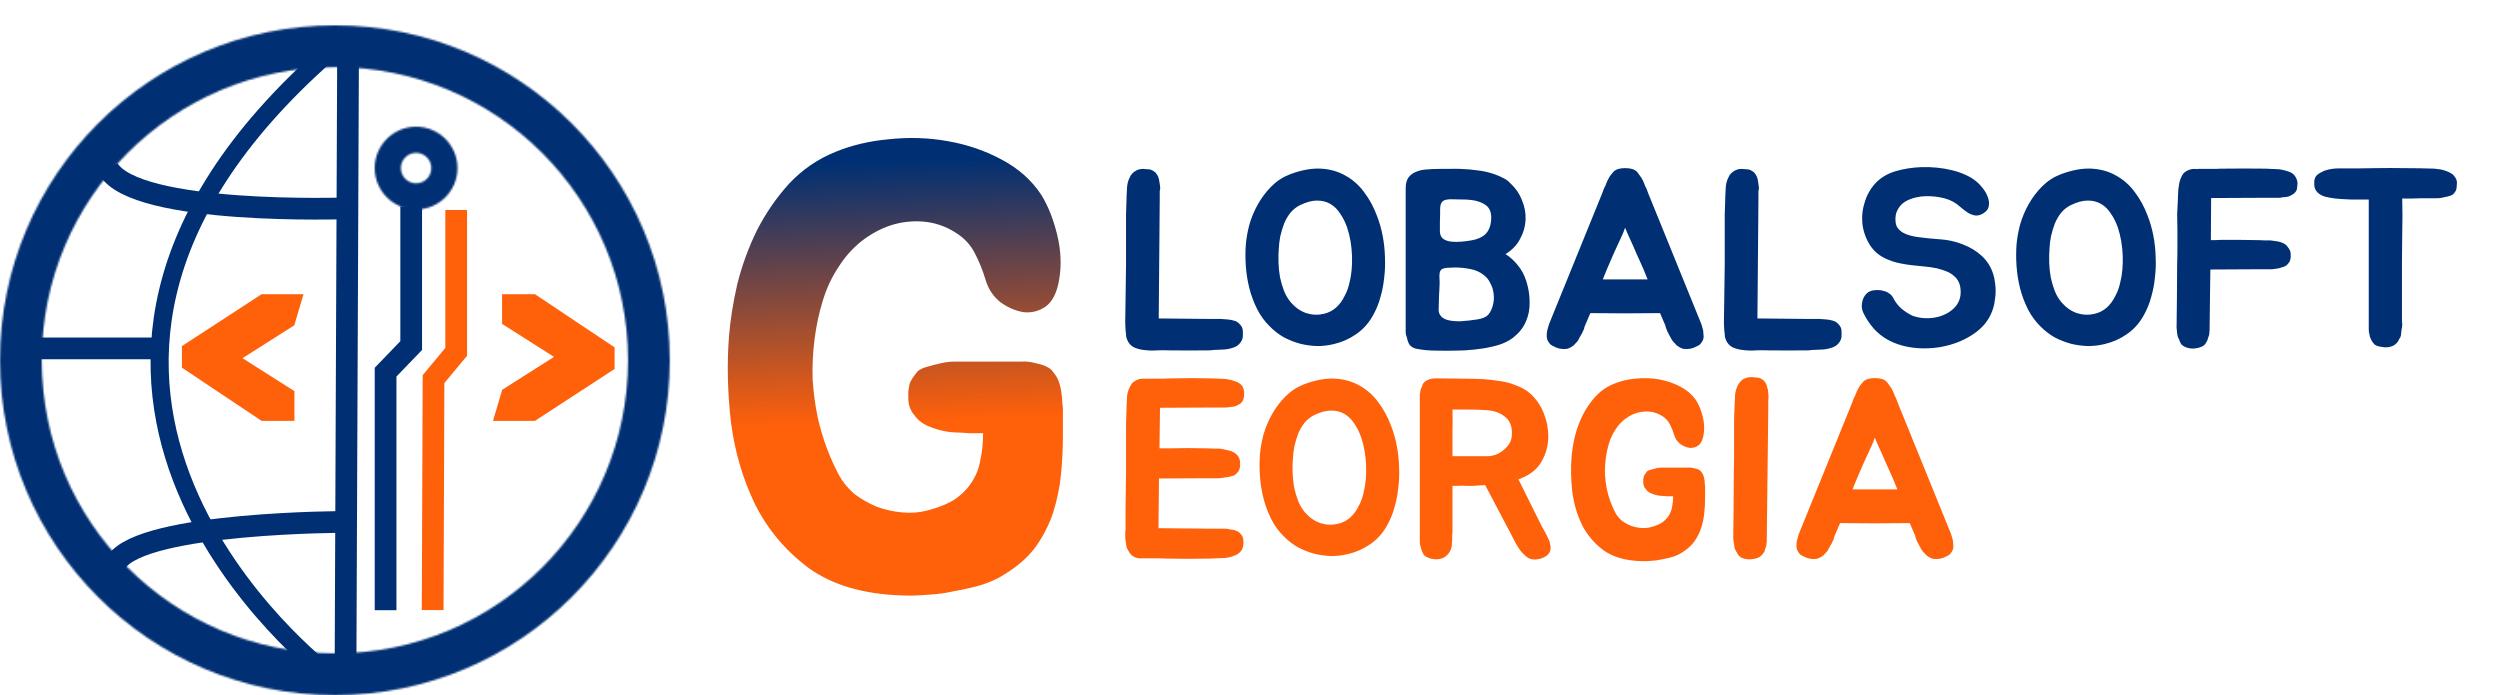 <svg width="1381" height="384" viewBox="0 0 1381 384" fill="none" xmlns="http://www.w3.org/2000/svg">
<path d="M587.15 240.7C587.15 247.7 586.8 254.817 586.1 262.05C585.4 269.05 584 275.933 581.9 282.7C579.8 289.233 576.65 295.533 572.45 301.6C568.25 307.433 562.533 312.567 555.3 317C551.8 319.333 547.6 321.317 542.7 322.95C538.033 324.35 533.017 325.517 527.65 326.45C522.517 327.617 517.383 328.317 512.25 328.55C507.117 329.017 502.333 329.133 497.9 328.9C476.9 328.2 459.867 323.183 446.8 313.85C433.967 304.283 424.05 292.5 417.05 278.5C410.283 264.5 405.85 249.333 403.75 233C401.883 216.433 401.533 200.683 402.7 185.75C403.4 176.883 404.917 167.317 407.25 157.05C409.817 146.783 413.433 136.867 418.1 127.3C423 117.733 428.95 109.1 435.95 101.4C443.183 93.7 451.7 87.867 461.5 83.9C470.6 80.167 480.517 77.833 491.25 76.9C502.217 75.733 512.95 76.083 523.45 77.95C534.183 79.817 544.1 83.2 553.2 88.1C562.533 93 569.883 99.533 575.25 107.7C578.983 113.767 581.9 121.117 584 129.75C586.1 138.383 586.45 146.667 585.05 154.6C583.883 161.6 581.433 166.5 577.7 169.3C573.967 171.867 569.883 172.917 565.45 172.45C561.017 171.75 556.7 169.883 552.5 166.85C548.533 163.583 545.85 159.5 544.45 154.6C542.817 149.233 540.833 144.333 538.5 139.9C536.167 135.233 532.55 131.383 527.65 128.35C522.05 124.85 516.1 122.867 509.8 122.4C503.733 121.933 497.783 122.633 491.95 124.5C486.35 126.367 480.983 129.283 475.85 133.25C470.95 137.217 466.867 141.767 463.6 146.9C459.633 152.733 456.6 159.15 454.5 166.15C452.4 172.917 450.883 180.033 449.95 187.5C449.017 194.733 448.667 202.083 448.9 209.55C449.367 216.783 450.3 223.783 451.7 230.55C454.267 241.983 458.233 252.717 463.6 262.75C465.7 266.483 468.5 269.867 472 272.9C475.733 275.7 479.817 278.033 484.25 279.9C488.683 281.533 493.35 282.583 498.25 283.05C503.15 283.517 507.817 283.167 512.25 282C518.55 280.367 523.683 278.267 527.65 275.7C531.617 272.9 534.767 269.633 537.1 265.9C539.433 262.167 540.95 258.083 541.65 253.65C542.583 249.217 543.05 244.55 543.05 239.65V239.3C540.017 239.3 537.333 239.3 535 239.3C532.667 239.067 530.917 238.95 529.75 238.95C524.617 238.95 519.6 238.017 514.7 236.15C510.5 234.75 507.35 232.533 505.25 229.5C502.917 226.933 501.75 223.783 501.75 220.05C501.75 218.65 501.75 217.367 501.75 216.2C501.983 214.8 502.217 213.4 502.45 212C503.15 210.133 504.667 207.8 507 205C508.4 203.833 510.617 202.9 513.65 202.2C515.05 201.733 516.45 201.383 517.85 201.15C519.25 200.683 520.883 200.333 522.75 200.1C524.15 199.867 525.667 199.75 527.3 199.75C528.933 199.75 530.567 199.75 532.2 199.75H564.05C566.617 199.517 569.533 199.867 572.8 200.8C576.3 201.5 578.983 202.667 580.85 204.3C581.55 205.233 582.25 206.167 582.95 207.1C583.65 208.033 584.233 209.083 584.7 210.25C585.633 212.817 586.217 215.383 586.45 217.95C586.683 219.35 586.8 220.867 586.8 222.5C587.033 223.9 587.15 225.183 587.15 226.35V240.7Z" fill="url(#paint0_linear_31_181)"/>
<path d="M686.28 181.36C686.467 181.827 686.56 182.527 686.56 183.46C686.56 184.3 686.56 185 686.56 185.56C686.56 186.307 686.42 187.007 686.14 187.66C685.86 188.313 685.487 188.92 685.02 189.48C684.18 190.6 682.967 191.44 681.38 192C679.14 192.747 677.04 193.12 675.08 193.12C674.053 193.213 672.98 193.26 671.86 193.26C670.74 193.26 669.62 193.353 668.5 193.54H667.94C660.753 193.633 653.333 193.633 645.68 193.54C643.813 193.447 641.713 193.447 639.38 193.54C637.047 193.727 634.76 193.68 632.52 193.4C630.28 193.213 628.227 192.7 626.36 191.86C624.587 190.927 623.327 189.48 622.58 187.52C622.393 187.053 622.253 186.633 622.16 186.26C622.067 185.793 622.02 185.327 622.02 184.86C621.647 181.687 621.507 178.56 621.6 175.48C621.693 172.4 621.74 169.367 621.74 166.38L622.02 146.08V127.32C622.02 123.96 622.02 120.973 622.02 118.36C622.113 115.747 622.207 112.853 622.3 109.68V108.98C622.393 108.047 622.44 107.113 622.44 106.18C622.533 105.247 622.58 104.313 622.58 103.38C622.767 101.233 623.28 99.413 624.12 97.92C624.68 96.52 625.66 95.4 627.06 94.56C628.273 93.72 629.72 93.3 631.4 93.3C632.053 93.3 632.66 93.347 633.22 93.44C633.873 93.44 634.48 93.487 635.04 93.58C635.6 93.673 636.113 93.86 636.58 94.14C637.14 94.42 637.7 94.793 638.26 95.26C638.82 95.913 639.333 96.707 639.8 97.64C640.173 98.667 640.407 99.693 640.5 100.72C640.593 101.373 640.687 101.98 640.78 102.54C640.873 103.1 640.92 103.66 640.92 104.22C640.733 104.78 640.64 105.34 640.64 105.9C640.64 106.46 640.64 106.973 640.64 107.44V109.96L640.08 175.9L667.8 176.18H674.38C674.94 176.18 675.547 176.227 676.2 176.32C676.853 176.32 677.507 176.367 678.16 176.46C678.907 176.553 679.56 176.647 680.12 176.74C680.68 176.833 681.24 176.973 681.8 177.16C682.827 177.44 683.667 177.907 684.32 178.56C685.347 179.493 686 180.427 686.28 181.36ZM712.689 96.24C718.942 93.907 724.589 92.88 729.629 93.16C734.762 93.44 739.335 94.747 743.349 97.08C747.362 99.32 750.769 102.353 753.569 106.18C756.462 110.007 758.795 114.3 760.569 119.06C761.969 122.607 763.042 126.34 763.789 130.26C764.535 134.18 764.955 138.1 765.049 142.02C765.235 145.847 765.095 149.627 764.629 153.36C764.255 157.093 763.602 160.547 762.669 163.72C762.109 165.867 761.455 167.827 760.709 169.6C759.962 171.373 759.075 173.147 758.049 174.92C755.715 178.933 752.682 182.2 748.949 184.72C745.309 187.24 741.295 189.013 736.909 190.04C733.922 190.787 730.842 191.16 727.669 191.16C724.495 191.067 721.369 190.647 718.289 189.9C715.209 189.06 712.222 187.893 709.329 186.4C706.529 184.813 703.962 182.853 701.629 180.52C698.735 177.72 696.355 174.5 694.489 170.86C692.622 167.127 691.175 163.253 690.149 159.24C689.122 155.133 688.469 151.027 688.189 146.92C687.909 142.813 687.909 138.893 688.189 135.16C688.469 131.707 689.122 128.02 690.149 124.1C691.269 120.18 692.855 116.4 694.909 112.76C696.962 109.12 699.435 105.853 702.329 102.96C705.315 99.973 708.769 97.733 712.689 96.24ZM745.449 156.16C746.569 151.773 747.035 146.827 746.849 141.32C746.662 135.813 745.775 130.633 744.189 125.78C743.162 122.793 741.855 120.18 740.269 117.94C738.775 115.607 736.955 113.833 734.809 112.62C732.755 111.407 730.329 110.8 727.529 110.8C724.729 110.8 721.602 111.64 718.149 113.32C716.095 114.347 714.322 115.747 712.829 117.52C711.429 119.293 710.262 121.3 709.329 123.54C708.489 125.78 707.789 128.113 707.229 130.54C706.762 132.967 706.482 135.3 706.389 137.54C706.202 139.967 706.155 142.533 706.249 145.24C706.342 147.853 706.622 150.513 707.089 153.22C707.649 155.833 708.395 158.353 709.329 160.78C710.262 163.113 711.522 165.213 713.109 167.08C715.535 169.88 718.335 171.84 721.509 172.96C724.775 173.987 727.995 174.127 731.169 173.38C736.302 172.26 740.222 168.853 742.929 163.16C744.049 161.107 744.889 158.773 745.449 156.16ZM831.662 140.34C834.369 142.113 836.656 144.213 838.522 146.64C840.482 148.973 842.022 151.867 843.142 155.32C844.356 159.147 844.962 163.02 844.962 166.94C845.056 170.767 844.356 174.36 842.862 177.72C841.462 180.987 839.176 183.88 836.002 186.4C832.922 188.827 828.862 190.553 823.822 191.58C821.116 192.233 817.942 192.747 814.302 193.12C810.662 193.493 807.396 193.68 804.502 193.68C800.862 193.773 797.082 193.773 793.162 193.68C789.336 193.68 785.602 193.307 781.962 192.56C780.376 192.093 779.209 191.3 778.462 190.18C777.809 188.967 777.342 187.613 777.062 186.12C776.689 185.28 776.502 184.44 776.502 183.6V104.08C776.502 101.467 777.016 99.46 778.042 98.06C779.162 96.567 780.609 95.493 782.382 94.84C784.156 94.093 786.162 93.673 788.402 93.58C790.642 93.393 792.976 93.3 795.402 93.3C797.269 93.3 799.136 93.3 801.002 93.3C802.962 93.207 804.922 93.207 806.882 93.3C809.962 93.393 813.136 93.673 816.402 94.14C819.762 94.513 822.936 95.26 825.922 96.38C827.322 96.847 828.816 97.5 830.402 98.34C831.989 99.087 833.249 100.02 834.182 101.14C837.169 103.847 839.362 107.02 840.762 110.66C842.256 114.207 842.909 117.847 842.722 121.58C842.536 125.22 841.509 128.72 839.642 132.08C837.869 135.44 835.209 138.193 831.662 140.34ZM807.162 177.44C810.056 177.253 812.996 176.927 815.982 176.46C818.969 175.993 821.022 175.107 822.142 173.8C823.356 172.307 824.196 170.58 824.662 168.62C825.222 166.567 825.362 164.513 825.082 162.46C824.896 160.313 824.289 158.307 823.262 156.44C822.329 154.48 821.069 152.94 819.482 151.82C817.336 150.14 814.862 149.067 812.062 148.6C809.262 148.04 806.509 147.76 803.802 147.76C802.496 147.76 801.282 147.807 800.162 147.9C799.136 147.9 798.202 148.04 797.362 148.32C796.616 148.507 796.056 148.927 795.682 149.58C795.309 150.233 795.122 151.213 795.122 152.52C795.309 154.947 795.309 157.373 795.122 159.8C794.936 162.227 794.842 164.56 794.842 166.8C794.842 168.107 794.796 169.553 794.702 171.14C794.702 172.633 795.216 173.893 796.242 174.92C797.269 175.947 798.762 176.647 800.722 177.02C802.682 177.393 804.829 177.533 807.162 177.44ZM809.962 110.24C807.069 110.147 804.642 110.1 802.682 110.1C800.816 110.007 799.322 110.147 798.202 110.52C797.176 110.8 796.429 111.5 795.962 112.62C795.589 113.647 795.449 115.233 795.542 117.38C795.542 119.153 795.496 120.927 795.402 122.7C795.402 124.38 795.402 126.06 795.402 127.74C795.402 129.607 796.009 131.007 797.222 131.94C798.436 132.78 799.929 133.293 801.702 133.48C803.569 133.667 805.482 133.667 807.442 133.48C809.496 133.293 811.269 133.06 812.762 132.78C816.122 132.22 818.689 131.1 820.462 129.42C822.329 127.647 823.402 125.08 823.682 121.72C824.056 117.52 822.936 114.627 820.322 113.04C817.802 111.36 814.349 110.427 809.962 110.24ZM940.812 182.48C940.905 183.04 940.952 183.6 940.952 184.16C941.045 184.627 941.092 185.187 941.092 185.84C941.092 186.96 940.765 187.987 940.112 188.92C939.832 189.387 939.459 189.853 938.992 190.32C938.525 190.693 937.965 191.02 937.312 191.3C934.979 192.607 932.505 193.073 929.892 192.7C928.585 192.327 927.419 191.72 926.392 190.88C926.205 190.693 926.065 190.6 925.972 190.6C925.879 190.507 925.785 190.367 925.692 190.18C925.599 190.087 925.505 189.993 925.412 189.9C925.319 189.713 925.179 189.573 924.992 189.48C924.525 189.013 924.152 188.593 923.872 188.22C923.592 187.753 923.312 187.287 923.032 186.82C922.845 186.353 922.612 185.933 922.332 185.56C922.145 185.093 921.912 184.627 921.632 184.16C921.445 183.787 921.259 183.46 921.072 183.18C920.885 182.807 920.745 182.433 920.652 182.06C920.279 181.22 920.045 180.473 919.952 179.82L917.012 172.96C910.572 172.96 904.132 173.007 897.692 173.1C891.345 173.1 884.952 173.053 878.512 172.96L875.572 179.82C875.385 180.193 875.245 180.567 875.152 180.94C875.152 181.313 875.059 181.687 874.872 182.06C874.685 182.433 874.499 182.807 874.312 183.18C874.219 183.46 874.079 183.787 873.892 184.16C873.612 184.627 873.332 185.093 873.052 185.56C872.865 185.933 872.632 186.353 872.352 186.82C872.165 187.287 871.932 187.753 871.652 188.22C871.372 188.593 870.999 189.013 870.532 189.48C870.345 189.573 870.205 189.713 870.112 189.9C870.019 189.993 869.925 190.087 869.832 190.18C869.739 190.367 869.645 190.507 869.552 190.6C869.459 190.6 869.319 190.693 869.132 190.88C868.105 191.72 866.939 192.327 865.632 192.7C863.019 193.073 860.545 192.607 858.212 191.3C857.559 191.02 856.999 190.693 856.532 190.32C856.065 189.853 855.692 189.387 855.412 188.92C854.759 187.987 854.432 186.96 854.432 185.84C854.432 185.187 854.432 184.627 854.432 184.16C854.525 183.6 854.619 183.04 854.712 182.48C854.899 181.64 855.132 180.8 855.412 179.96C855.692 179.12 855.832 178.7 855.832 178.7L884.952 107.02L885.792 104.78C885.979 104.22 886.212 103.707 886.492 103.24C886.772 102.773 887.005 102.213 887.192 101.56C887.659 100.347 888.172 99.273 888.732 98.34C889.012 97.78 889.339 97.267 889.712 96.8C890.085 96.333 890.459 95.867 890.832 95.4C891.392 94.653 892.185 94.047 893.212 93.58C894.519 93.113 896.012 92.88 897.692 92.88C899.465 92.88 901.005 93.113 902.312 93.58C903.339 94.047 904.132 94.653 904.692 95.4C905.345 96.24 906.045 97.22 906.792 98.34C907.352 99.273 907.865 100.347 908.332 101.56C908.519 102.213 908.752 102.773 909.032 103.24C909.312 103.707 909.545 104.22 909.732 104.78L910.572 107.02L939.692 178.7C939.692 178.7 939.832 179.12 940.112 179.96C940.392 180.8 940.625 181.64 940.812 182.48ZM907.632 148.18C906.419 145.473 905.159 142.673 903.852 139.78C902.639 136.887 901.332 133.947 899.932 130.96C899.559 130.12 899.185 129.28 898.812 128.44C898.439 127.507 898.065 126.62 897.692 125.78C897.412 126.62 897.085 127.507 896.712 128.44C896.339 129.28 895.965 130.12 895.592 130.96C894.192 133.947 892.839 136.887 891.532 139.78C890.319 142.673 889.105 145.473 887.892 148.18L885.372 154.34H910.152L907.632 148.18ZM1017 181.36C1017.19 181.827 1017.28 182.527 1017.28 183.46C1017.28 184.3 1017.28 185 1017.28 185.56C1017.28 186.307 1017.14 187.007 1016.86 187.66C1016.58 188.313 1016.21 188.92 1015.74 189.48C1014.9 190.6 1013.69 191.44 1012.1 192C1009.86 192.747 1007.76 193.12 1005.8 193.12C1004.78 193.213 1003.7 193.26 1002.58 193.26C1001.46 193.26 1000.34 193.353 999.223 193.54H998.663C991.476 193.633 984.056 193.633 976.403 193.54C974.536 193.447 972.436 193.447 970.103 193.54C967.769 193.727 965.483 193.68 963.243 193.4C961.003 193.213 958.949 192.7 957.083 191.86C955.309 190.927 954.049 189.48 953.303 187.52C953.116 187.053 952.976 186.633 952.883 186.26C952.789 185.793 952.743 185.327 952.743 184.86C952.369 181.687 952.229 178.56 952.323 175.48C952.416 172.4 952.463 169.367 952.463 166.38L952.743 146.08V127.32C952.743 123.96 952.743 120.973 952.743 118.36C952.836 115.747 952.929 112.853 953.023 109.68V108.98C953.116 108.047 953.163 107.113 953.163 106.18C953.256 105.247 953.303 104.313 953.303 103.38C953.489 101.233 954.003 99.413 954.843 97.92C955.403 96.52 956.383 95.4 957.783 94.56C958.996 93.72 960.443 93.3 962.123 93.3C962.776 93.3 963.383 93.347 963.943 93.44C964.596 93.44 965.203 93.487 965.763 93.58C966.323 93.673 966.836 93.86 967.303 94.14C967.863 94.42 968.423 94.793 968.983 95.26C969.543 95.913 970.056 96.707 970.523 97.64C970.896 98.667 971.129 99.693 971.223 100.72C971.316 101.373 971.409 101.98 971.503 102.54C971.596 103.1 971.643 103.66 971.643 104.22C971.456 104.78 971.363 105.34 971.363 105.9C971.363 106.46 971.363 106.973 971.363 107.44V109.96L970.803 175.9L998.523 176.18H1005.1C1005.66 176.18 1006.27 176.227 1006.92 176.32C1007.58 176.32 1008.23 176.367 1008.88 176.46C1009.63 176.553 1010.28 176.647 1010.84 176.74C1011.4 176.833 1011.96 176.973 1012.52 177.16C1013.55 177.44 1014.39 177.907 1015.04 178.56C1016.07 179.493 1016.72 180.427 1017 181.36ZM1101 151.26C1101.46 152.567 1101.79 154.06 1101.97 155.74C1102.26 157.327 1102.4 158.96 1102.4 160.64C1102.4 162.32 1102.26 164 1101.97 165.68C1101.79 167.267 1101.51 168.667 1101.14 169.88C1099.64 175.107 1096.66 179.493 1092.18 183.04C1087.7 186.493 1082.56 189.013 1076.78 190.6C1071.08 192.187 1065.16 192.747 1059 192.28C1052.93 191.813 1047.52 190.273 1042.76 187.66C1039.77 185.98 1037.2 183.927 1035.06 181.5C1032.91 179.073 1031.09 176.367 1029.6 173.38C1029.04 172.353 1028.66 171.187 1028.48 169.88C1028.38 168.48 1028.52 167.173 1028.9 165.96C1029.27 164.653 1029.88 163.533 1030.72 162.6C1031.56 161.573 1032.72 160.873 1034.22 160.5C1035.15 160.313 1036.18 160.22 1037.3 160.22C1038.51 160.22 1039.68 160.407 1040.8 160.78C1041.92 161.06 1042.94 161.573 1043.88 162.32C1044.81 162.973 1045.56 163.907 1046.12 165.12C1047.14 167.08 1048.59 168.9 1050.46 170.58C1052.42 172.167 1054.47 173.473 1056.62 174.5C1059.7 175.527 1062.78 175.947 1065.86 175.76C1069.03 175.573 1071.88 174.873 1074.4 173.66C1077.01 172.447 1079.11 170.813 1080.7 168.76C1082.28 166.613 1083.08 164.187 1083.08 161.48C1083.08 159.24 1082.75 157.42 1082.1 156.02C1081.44 154.527 1080.51 153.313 1079.3 152.38C1078.18 151.353 1076.78 150.513 1075.1 149.86C1073.51 149.207 1071.74 148.647 1069.78 148.18C1067.54 147.713 1065.25 147.387 1062.92 147.2C1060.68 147.013 1058.39 146.78 1056.06 146.5C1053.72 146.22 1051.44 145.847 1049.2 145.38C1046.96 144.913 1044.76 144.213 1042.62 143.28C1038.32 141.507 1035.06 138.8 1032.82 135.16C1030.58 131.52 1029.22 127.6 1028.76 123.4C1028.38 119.2 1028.9 115.047 1030.3 110.94C1031.7 106.74 1033.94 103.147 1037.02 100.16C1040 97.453 1043.55 95.54 1047.66 94.42C1051.86 93.207 1056.48 92.507 1061.52 92.32C1064.32 92.227 1067.12 92.32 1069.92 92.6C1072.81 92.88 1075.56 93.347 1078.18 94C1080.88 94.653 1083.36 95.493 1085.6 96.52C1087.93 97.547 1089.94 98.76 1091.62 100.16C1092.83 101.093 1094.04 102.353 1095.26 103.94C1096.47 105.433 1097.4 107.067 1098.06 108.84C1098.71 110.52 1098.9 112.153 1098.62 113.74C1098.43 115.327 1097.45 116.68 1095.68 117.8C1094.18 118.733 1092.74 119.153 1091.34 119.06C1090.03 118.873 1088.77 118.453 1087.56 117.8C1086.34 117.053 1085.18 116.213 1084.06 115.28C1082.94 114.347 1081.91 113.507 1080.98 112.76C1078.46 110.893 1075.33 109.633 1071.6 108.98C1067.86 108.327 1064.36 108.187 1061.1 108.56C1059.04 108.84 1057.13 109.307 1055.36 109.96C1053.58 110.613 1052.04 111.5 1050.74 112.62C1049.52 113.74 1048.54 115.14 1047.8 116.82C1047.14 118.407 1046.91 120.227 1047.1 122.28C1047.19 123.773 1047.61 125.033 1048.36 126.06C1049.2 127.087 1050.18 127.927 1051.3 128.58C1052.51 129.233 1053.82 129.747 1055.22 130.12C1056.62 130.493 1058.02 130.773 1059.42 130.96C1063.62 131.52 1067.82 131.94 1072.02 132.22C1076.22 132.5 1080.32 133.433 1084.34 135.02C1088.44 136.607 1091.94 138.753 1094.83 141.46C1097.73 144.167 1099.78 147.433 1101 151.26ZM1138.43 96.24C1144.68 93.907 1150.33 92.88 1155.37 93.16C1160.5 93.44 1165.08 94.747 1169.09 97.08C1173.1 99.32 1176.51 102.353 1179.31 106.18C1182.2 110.007 1184.54 114.3 1186.31 119.06C1187.71 122.607 1188.78 126.34 1189.53 130.26C1190.28 134.18 1190.7 138.1 1190.79 142.02C1190.98 145.847 1190.84 149.627 1190.37 153.36C1190 157.093 1189.34 160.547 1188.41 163.72C1187.85 165.867 1187.2 167.827 1186.45 169.6C1185.7 171.373 1184.82 173.147 1183.79 174.92C1181.46 178.933 1178.42 182.2 1174.69 184.72C1171.05 187.24 1167.04 189.013 1162.65 190.04C1159.66 190.787 1156.58 191.16 1153.41 191.16C1150.24 191.067 1147.11 190.647 1144.03 189.9C1140.95 189.06 1137.96 187.893 1135.07 186.4C1132.27 184.813 1129.7 182.853 1127.37 180.52C1124.48 177.72 1122.1 174.5 1120.23 170.86C1118.36 167.127 1116.92 163.253 1115.89 159.24C1114.86 155.133 1114.21 151.027 1113.93 146.92C1113.65 142.813 1113.65 138.893 1113.93 135.16C1114.21 131.707 1114.86 128.02 1115.89 124.1C1117.01 120.18 1118.6 116.4 1120.65 112.76C1122.7 109.12 1125.18 105.853 1128.07 102.96C1131.06 99.973 1134.51 97.733 1138.43 96.24ZM1171.19 156.16C1172.31 151.773 1172.78 146.827 1172.59 141.32C1172.4 135.813 1171.52 130.633 1169.93 125.78C1168.9 122.793 1167.6 120.18 1166.01 117.94C1164.52 115.607 1162.7 113.833 1160.55 112.62C1158.5 111.407 1156.07 110.8 1153.27 110.8C1150.47 110.8 1147.34 111.64 1143.89 113.32C1141.84 114.347 1140.06 115.747 1138.57 117.52C1137.17 119.293 1136 121.3 1135.07 123.54C1134.23 125.78 1133.53 128.113 1132.97 130.54C1132.5 132.967 1132.22 135.3 1132.13 137.54C1131.94 139.967 1131.9 142.533 1131.99 145.24C1132.08 147.853 1132.36 150.513 1132.83 153.22C1133.39 155.833 1134.14 158.353 1135.07 160.78C1136 163.113 1137.26 165.213 1138.85 167.08C1141.28 169.88 1144.08 171.84 1147.25 172.96C1150.52 173.987 1153.74 174.127 1156.91 173.38C1162.04 172.26 1165.96 168.853 1168.67 163.16C1169.79 161.107 1170.63 158.773 1171.19 156.16ZM1267.62 97.08C1268.46 98.2 1268.98 99.507 1269.16 101C1269.16 101.56 1269.12 102.12 1269.02 102.68C1269.02 103.147 1268.98 103.613 1268.88 104.08C1268.79 105.107 1268.18 106.087 1267.06 107.02C1266.41 107.487 1265.57 107.953 1264.54 108.42C1263.98 108.607 1263.38 108.747 1262.72 108.84C1262.16 108.84 1261.51 108.887 1260.76 108.98C1260.2 109.167 1259.6 109.26 1258.94 109.26C1258.29 109.26 1257.64 109.26 1256.98 109.26H1250.68L1221.42 109.4V109.82L1221.28 132.64C1222.03 132.64 1222.82 132.64 1223.66 132.64C1224.6 132.64 1225.72 132.593 1227.02 132.5C1230.76 132.5 1234.07 132.5 1236.96 132.5C1239.95 132.5 1243.22 132.547 1246.76 132.64H1247.6C1248.63 132.64 1249.66 132.687 1250.68 132.78C1251.8 132.78 1252.92 132.78 1254.04 132.78C1255.07 132.873 1256.1 133.013 1257.12 133.2C1258.15 133.293 1259.18 133.527 1260.2 133.9C1261.88 134.46 1263.1 135.347 1263.84 136.56C1264.87 137.773 1265.38 139.033 1265.38 140.34C1265.38 140.9 1265.38 141.46 1265.38 142.02C1265.38 142.487 1265.29 143 1265.1 143.56C1265.01 144.307 1264.4 145.24 1263.28 146.36C1262.54 147.013 1261.65 147.433 1260.62 147.62C1260.16 147.807 1259.6 147.993 1258.94 148.18C1258.38 148.273 1257.78 148.367 1257.12 148.46C1256.47 148.553 1255.82 148.647 1255.16 148.74C1254.6 148.74 1253.95 148.74 1253.2 148.74H1246.76L1221 148.88L1220.58 181.36V182.48C1220.58 182.947 1220.54 183.413 1220.44 183.88C1220.44 184.253 1220.4 184.673 1220.3 185.14C1220.12 185.607 1219.93 186.12 1219.74 186.68C1219.65 187.147 1219.51 187.613 1219.32 188.08C1218.67 189.387 1218.06 190.273 1217.5 190.74C1216.48 191.487 1215.22 192 1213.72 192.28C1211.2 192.84 1208.82 192.56 1206.58 191.44C1206.12 191.16 1205.65 190.833 1205.18 190.46C1204.81 189.993 1204.48 189.433 1204.2 188.78C1204.02 188.407 1203.92 188.127 1203.92 187.94L1203.5 187.1C1203.22 186.633 1203.04 186.167 1202.94 185.7C1202.85 185.14 1202.76 184.627 1202.66 184.16C1202.66 183.693 1202.62 183.227 1202.52 182.76C1202.52 182.293 1202.48 181.827 1202.38 181.36C1202.29 180.613 1202.29 179.867 1202.38 179.12V176.88L1202.52 165.96L1202.66 145.8C1202.76 142.813 1202.8 139.78 1202.8 136.7C1202.8 133.62 1202.8 130.447 1202.8 127.18C1202.71 123.82 1202.66 120.833 1202.66 118.22C1202.76 115.607 1202.9 112.76 1203.08 109.68V108.98C1203.18 107.953 1203.22 107.02 1203.22 106.18C1203.22 105.247 1203.32 104.313 1203.5 103.38C1203.69 101.327 1204.16 99.507 1204.9 97.92C1205.56 96.333 1206.49 95.213 1207.7 94.56C1209.1 93.72 1210.6 93.3 1212.18 93.3C1212.93 93.3 1213.54 93.347 1214 93.44V93.3C1215.68 93.3 1217.04 93.3 1218.06 93.3C1219.09 93.3 1220.07 93.3 1221 93.3C1221.94 93.3 1222.96 93.3 1224.08 93.3C1225.2 93.207 1226.7 93.16 1228.56 93.16C1236.03 93.067 1243.4 93.067 1250.68 93.16H1251.38C1252.41 93.253 1253.44 93.3 1254.46 93.3C1255.58 93.3 1256.7 93.347 1257.82 93.44C1258.85 93.44 1259.88 93.58 1260.9 93.86C1261.93 94.047 1262.96 94.327 1263.98 94.7C1265.57 95.167 1266.78 95.96 1267.62 97.08ZM1355.68 97.22C1356.7 98.433 1357.22 99.693 1357.22 101C1357.22 101.56 1357.17 102.167 1357.08 102.82C1357.08 103.38 1357.03 103.893 1356.94 104.36C1356.66 105.387 1356.05 106.367 1355.12 107.3C1354.37 107.86 1353.34 108.28 1352.04 108.56C1351.38 108.747 1350.73 108.887 1350.08 108.98C1349.42 109.073 1348.72 109.213 1347.98 109.4C1347.32 109.493 1346.67 109.54 1346.02 109.54C1345.36 109.54 1344.66 109.54 1343.92 109.54H1336.78C1335.1 109.633 1333.42 109.68 1331.74 109.68C1330.15 109.68 1328.56 109.68 1326.98 109.68C1327.07 112.573 1327.12 115.7 1327.12 119.06C1327.12 122.327 1327.07 126.153 1326.98 130.54C1326.98 134.927 1326.93 140.013 1326.84 145.8C1326.84 151.587 1326.84 158.307 1326.84 165.96V176.6C1326.84 177.533 1326.88 178.233 1326.98 178.7C1326.98 179.073 1326.98 179.447 1326.98 179.82C1326.98 180.1 1326.93 180.473 1326.84 180.94C1326.65 181.78 1326.51 182.76 1326.42 183.88C1326.42 184.347 1326.37 184.813 1326.28 185.28C1326.18 185.653 1326.04 186.073 1325.86 186.54C1325.48 186.913 1325.3 187.193 1325.3 187.38L1324.88 188.22C1324.41 189.153 1323.52 190.04 1322.22 190.88C1320.16 191.907 1317.88 192.14 1315.36 191.58C1313.77 191.393 1312.56 190.973 1311.72 190.32C1310.88 189.48 1310.27 188.64 1309.9 187.8C1309.34 186.773 1309.01 185.793 1308.92 184.86C1308.64 184.02 1308.5 183.133 1308.5 182.2V110.24C1307.94 110.24 1306.77 110.24 1305 110.24C1303.22 110.24 1301.31 110.24 1299.26 110.24C1297.3 110.147 1295.43 110.053 1293.66 109.96C1291.88 109.867 1290.67 109.773 1290.02 109.68C1289.46 109.587 1288.57 109.447 1287.36 109.26C1286.24 109.073 1285.3 108.887 1284.56 108.7C1282.6 108.14 1281.06 107.253 1279.94 106.04C1278.91 104.827 1278.4 103.473 1278.4 101.98C1278.4 101.42 1278.4 100.86 1278.4 100.3C1278.4 99.74 1278.49 99.227 1278.68 98.76C1278.96 97.64 1279.7 96.707 1280.92 95.96C1281.29 95.68 1281.85 95.353 1282.6 94.98C1283.44 94.513 1284.23 94.187 1284.98 94C1286.1 93.627 1287.5 93.347 1289.18 93.16C1289.92 93.067 1290.67 93.02 1291.42 93.02C1292.16 93.02 1292.96 93.02 1293.8 93.02C1297.06 93.02 1300.14 93.02 1303.04 93.02C1306.02 93.02 1309.15 92.973 1312.42 92.88C1317.83 92.787 1323.2 92.787 1328.52 92.88C1333.93 92.88 1339.3 92.973 1344.62 93.16C1345.83 93.253 1347 93.393 1348.12 93.58C1349.24 93.767 1350.36 94.093 1351.48 94.56C1352.32 94.84 1353.11 95.213 1353.86 95.68C1354.6 96.053 1355.21 96.567 1355.68 97.22Z" fill="#003073"/>
<path d="M640.78 225.68L640.5 247.66H646.1C649.927 247.567 653.333 247.52 656.32 247.52C659.307 247.52 662.62 247.567 666.26 247.66H666.96C668.08 247.66 669.153 247.707 670.18 247.8C671.3 247.8 672.373 247.8 673.4 247.8C674.52 247.893 675.593 248.08 676.62 248.36C677.647 248.547 678.673 248.78 679.7 249.06C681.287 249.62 682.593 250.46 683.62 251.58C684.553 252.793 685.02 254.147 685.02 255.64C685.02 256.107 685.02 256.667 685.02 257.32C685.02 257.88 684.927 258.393 684.74 258.86C684.553 259.887 683.947 260.82 682.92 261.66C682.453 262.313 681.567 262.78 680.26 263.06C679.047 263.433 677.833 263.667 676.62 263.76C675.313 264.04 674.007 264.18 672.7 264.18H666.12L640.22 264.32L639.94 291.76L667.8 292.04H674.38C675.127 292.04 675.827 292.04 676.48 292.04C677.133 292.04 677.74 292.087 678.3 292.18C679.047 292.367 679.7 292.507 680.26 292.6C680.913 292.6 681.52 292.693 682.08 292.88C683.2 293.253 684.133 293.767 684.88 294.42C685.813 295.353 686.42 296.333 686.7 297.36C686.793 297.827 686.84 298.34 686.84 298.9C686.933 299.367 686.933 299.88 686.84 300.44C686.84 301.933 686.373 303.287 685.44 304.5C684.32 305.807 683.013 306.647 681.52 307.02C679.56 307.86 677.413 308.28 675.08 308.28C674.053 308.373 672.98 308.42 671.86 308.42C670.74 308.42 669.667 308.467 668.64 308.56H667.8C660.52 308.747 652.96 308.747 645.12 308.56C643.253 308.56 641.76 308.513 640.64 308.42C639.52 308.42 638.493 308.42 637.56 308.42C636.72 308.42 635.833 308.42 634.9 308.42C633.967 308.42 632.753 308.42 631.26 308.42C629.113 308.607 627.34 308.233 625.94 307.3C624.913 306.647 624.12 305.76 623.56 304.64C623.28 304.36 623.14 304.08 623.14 303.8C623.047 303.613 622.953 303.473 622.86 303.38C622.767 303.287 622.673 303.147 622.58 302.96C622.393 302.493 622.253 302.027 622.16 301.56C622.067 301 622.02 300.487 622.02 300.02C621.927 299.553 621.833 299.087 621.74 298.62C621.74 298.153 621.693 297.687 621.6 297.22V294.98C621.6 294.607 621.6 294.233 621.6 293.86C621.693 293.487 621.74 293.113 621.74 292.74V281.82L622.02 261.66V243.04C622.02 239.68 622.02 236.693 622.02 234.08C622.113 231.467 622.207 228.62 622.3 225.54V224.84C622.393 223.813 622.44 222.88 622.44 222.04C622.533 221.107 622.58 220.173 622.58 219.24C622.673 217.373 623.187 215.553 624.12 213.78C624.493 213.033 624.867 212.38 625.24 211.82C625.707 211.26 626.313 210.793 627.06 210.42C628.46 209.58 629.907 209.16 631.4 209.16C632.147 209.16 632.707 209.207 633.08 209.3V209.16C634.76 209.16 636.113 209.16 637.14 209.16C638.167 209.16 639.147 209.16 640.08 209.16C641.107 209.16 642.18 209.16 643.3 209.16C644.42 209.067 645.96 209.02 647.92 209.02C651.653 208.927 655.2 208.88 658.56 208.88C661.92 208.88 665.373 208.927 668.92 209.02H669.48C670.507 209.113 671.58 209.16 672.7 209.16C673.82 209.16 674.893 209.207 675.92 209.3C676.947 209.3 677.973 209.44 679 209.72C680.027 209.907 681.053 210.187 682.08 210.56C683.667 211.027 684.973 211.82 686 212.94C686.84 214.247 687.26 215.553 687.26 216.86C687.26 217.42 687.26 217.98 687.26 218.54C687.26 219.007 687.167 219.473 686.98 219.94C686.887 220.873 686.327 221.853 685.3 222.88C684.927 223.067 684.507 223.3 684.04 223.58C683.667 223.86 683.2 224.093 682.64 224.28C682.08 224.467 681.473 224.607 680.82 224.7C680.26 224.7 679.7 224.747 679.14 224.84C678.393 225.027 677.693 225.12 677.04 225.12C676.48 225.12 675.827 225.12 675.08 225.12H668.78L640.78 225.26V225.68ZM720.482 212.24C726.735 209.907 732.382 208.88 737.422 209.16C742.555 209.44 747.128 210.747 751.142 213.08C755.155 215.32 758.562 218.353 761.362 222.18C764.255 226.007 766.588 230.3 768.362 235.06C769.762 238.607 770.835 242.34 771.582 246.26C772.328 250.18 772.748 254.1 772.842 258.02C773.028 261.847 772.888 265.627 772.422 269.36C772.048 273.093 771.395 276.547 770.462 279.72C769.902 281.867 769.248 283.827 768.502 285.6C767.755 287.373 766.868 289.147 765.842 290.92C763.508 294.933 760.475 298.2 756.742 300.72C753.102 303.24 749.088 305.013 744.702 306.04C741.715 306.787 738.635 307.16 735.462 307.16C732.288 307.067 729.162 306.647 726.082 305.9C723.002 305.06 720.015 303.893 717.122 302.4C714.322 300.813 711.755 298.853 709.422 296.52C706.528 293.72 704.148 290.5 702.282 286.86C700.415 283.127 698.968 279.253 697.942 275.24C696.915 271.133 696.262 267.027 695.982 262.92C695.702 258.813 695.702 254.893 695.982 251.16C696.262 247.707 696.915 244.02 697.942 240.1C699.062 236.18 700.648 232.4 702.702 228.76C704.755 225.12 707.228 221.853 710.122 218.96C713.108 215.973 716.562 213.733 720.482 212.24ZM753.242 272.16C754.362 267.773 754.828 262.827 754.642 257.32C754.455 251.813 753.568 246.633 751.982 241.78C750.955 238.793 749.648 236.18 748.062 233.94C746.568 231.607 744.748 229.833 742.602 228.62C740.548 227.407 738.122 226.8 735.322 226.8C732.522 226.8 729.395 227.64 725.942 229.32C723.888 230.347 722.115 231.747 720.622 233.52C719.222 235.293 718.055 237.3 717.122 239.54C716.282 241.78 715.582 244.113 715.022 246.54C714.555 248.967 714.275 251.3 714.182 253.54C713.995 255.967 713.948 258.533 714.042 261.24C714.135 263.853 714.415 266.513 714.882 269.22C715.442 271.833 716.188 274.353 717.122 276.78C718.055 279.113 719.315 281.213 720.902 283.08C723.328 285.88 726.128 287.84 729.302 288.96C732.568 289.987 735.788 290.127 738.962 289.38C744.095 288.26 748.015 284.853 750.722 279.16C751.842 277.107 752.682 274.773 753.242 272.16ZM856.535 301.84C856.629 302.773 856.535 303.66 856.255 304.5C856.069 305.06 855.789 305.527 855.415 305.9C855.135 306.273 854.762 306.647 854.295 307.02C853.455 307.58 852.429 308.093 851.215 308.56C850.469 308.747 849.722 308.887 848.975 308.98C848.322 309.167 847.622 309.167 846.875 308.98C845.382 308.887 844.075 308.327 842.955 307.3C841.369 305.993 840.062 304.547 839.035 302.96C838.569 302.213 838.055 301.373 837.495 300.44C836.935 299.507 836.422 298.527 835.955 297.5L820.415 267.96C819.669 267.96 818.922 268.007 818.175 268.1C817.429 268.1 816.682 268.147 815.935 268.24C813.975 268.427 812.109 268.473 810.335 268.38C808.655 268.287 806.882 268.287 805.015 268.38H802.355V293.72C802.355 294.467 802.309 295.167 802.215 295.82C802.215 296.473 802.215 297.173 802.215 297.92C802.215 298.387 802.169 298.993 802.075 299.74C802.075 300.487 802.029 301.187 801.935 301.84C801.749 302.867 801.329 303.94 800.675 305.06C800.022 306.087 799.135 306.973 798.015 307.72C796.055 308.933 793.675 309.26 790.875 308.7C789.662 308.42 788.495 307.953 787.375 307.3C787.002 307.02 786.675 306.693 786.395 306.32C786.115 305.853 785.882 305.387 785.695 304.92C785.509 304.453 785.322 303.987 785.135 303.52C785.042 302.96 784.902 302.447 784.715 301.98C784.435 301.047 784.295 300.16 784.295 299.32V219.8C784.295 219.24 784.295 218.68 784.295 218.12C784.389 217.467 784.482 216.907 784.575 216.44C784.669 215.413 784.995 214.387 785.555 213.36C785.835 212.24 786.302 211.447 786.955 210.98C787.515 210.42 788.355 209.953 789.475 209.58C790.689 209.113 792.415 208.927 794.655 209.02C798.855 209.113 803.009 209.16 807.115 209.16C811.222 209.16 815.329 209.253 819.435 209.44C822.142 209.627 824.989 209.953 827.975 210.42C831.055 210.793 833.902 211.493 836.515 212.52C838.195 213.173 839.735 213.827 841.135 214.48C842.909 215.507 844.309 216.487 845.335 217.42C848.602 220.407 851.075 224 852.755 228.2C854.435 232.4 855.275 236.647 855.275 240.94C855.275 245.98 854.062 250.6 851.635 254.8C849.302 259 845.522 262.127 840.295 264.18C840.109 264.367 839.829 264.507 839.455 264.6C839.175 264.6 838.942 264.647 838.755 264.74L851.635 290.64L852.895 292.88C853.082 293.253 853.315 293.673 853.595 294.14C853.875 294.607 854.109 295.073 854.295 295.54C854.575 296.007 854.809 296.52 854.995 297.08C855.275 297.64 855.555 298.153 855.835 298.62C856.115 299.927 856.349 301 856.535 301.84ZM821.535 252C823.215 252 824.802 251.72 826.295 251.16C827.882 250.507 829.282 249.667 830.495 248.64C831.802 247.613 832.875 246.447 833.715 245.14C834.555 243.74 835.022 242.247 835.115 240.66C835.489 235.993 834.275 232.54 831.475 230.3C828.675 227.967 824.989 226.707 820.415 226.52C817.709 226.333 814.722 226.24 811.455 226.24C808.282 226.24 805.249 226.24 802.355 226.24C802.449 230.067 802.449 233.987 802.355 238C802.355 241.92 802.355 246.587 802.355 252H821.535ZM941.89 274.68C941.89 277.48 941.75 280.327 941.47 283.22C941.19 286.02 940.63 288.773 939.79 291.48C938.95 294.093 937.69 296.613 936.01 299.04C934.33 301.373 932.044 303.427 929.15 305.2C927.75 306.133 926.07 306.927 924.11 307.58C922.244 308.14 920.237 308.607 918.09 308.98C916.037 309.447 913.984 309.727 911.93 309.82C909.877 310.007 907.964 310.053 906.19 309.96C897.79 309.68 890.977 307.673 885.75 303.94C880.617 300.113 876.65 295.4 873.85 289.8C871.144 284.2 869.37 278.133 868.53 271.6C867.784 264.973 867.644 258.673 868.11 252.7C868.39 249.153 868.997 245.327 869.93 241.22C870.957 237.113 872.404 233.147 874.27 229.32C876.23 225.493 878.61 222.04 881.41 218.96C884.304 215.88 887.71 213.547 891.63 211.96C895.27 210.467 899.237 209.533 903.53 209.16C907.917 208.693 912.21 208.833 916.41 209.58C920.704 210.327 924.67 211.68 928.31 213.64C932.044 215.6 934.984 218.213 937.13 221.48C938.624 223.907 939.79 226.847 940.63 230.3C941.47 233.753 941.61 237.067 941.05 240.24C940.584 243.04 939.604 245 938.11 246.12C936.617 247.147 934.984 247.567 933.21 247.38C931.437 247.1 929.71 246.353 928.03 245.14C926.444 243.833 925.37 242.2 924.81 240.24C924.157 238.093 923.364 236.133 922.43 234.36C921.497 232.493 920.05 230.953 918.09 229.74C915.85 228.34 913.47 227.547 910.95 227.36C908.524 227.173 906.144 227.453 903.81 228.2C901.57 228.947 899.424 230.113 897.37 231.7C895.41 233.287 893.777 235.107 892.47 237.16C890.884 239.493 889.67 242.06 888.83 244.86C887.99 247.567 887.384 250.413 887.01 253.4C886.637 256.293 886.497 259.233 886.59 262.22C886.777 265.113 887.15 267.913 887.71 270.62C888.737 275.193 890.324 279.487 892.47 283.5C893.31 284.993 894.43 286.347 895.83 287.56C897.324 288.68 898.957 289.613 900.73 290.36C902.504 291.013 904.37 291.433 906.33 291.62C908.29 291.807 910.157 291.667 911.93 291.2C914.45 290.547 916.504 289.707 918.09 288.68C919.677 287.56 920.937 286.253 921.87 284.76C922.804 283.267 923.41 281.633 923.69 279.86C924.064 278.087 924.25 276.22 924.25 274.26V274.12C923.037 274.12 921.964 274.12 921.03 274.12C920.097 274.027 919.397 273.98 918.93 273.98C916.877 273.98 914.87 273.607 912.91 272.86C911.23 272.3 909.97 271.413 909.13 270.2C908.197 269.173 907.73 267.913 907.73 266.42C907.73 265.86 907.73 265.347 907.73 264.88C907.824 264.32 907.917 263.76 908.01 263.2C908.29 262.453 908.897 261.52 909.83 260.4C910.39 259.933 911.277 259.56 912.49 259.28C913.05 259.093 913.61 258.953 914.17 258.86C914.73 258.673 915.384 258.533 916.13 258.44C916.69 258.347 917.297 258.3 917.95 258.3C918.604 258.3 919.257 258.3 919.91 258.3H932.65C933.677 258.207 934.844 258.347 936.15 258.72C937.55 259 938.624 259.467 939.37 260.12C939.65 260.493 939.93 260.867 940.21 261.24C940.49 261.613 940.724 262.033 940.91 262.5C941.284 263.527 941.517 264.553 941.61 265.58C941.704 266.14 941.75 266.747 941.75 267.4C941.844 267.96 941.89 268.473 941.89 268.94V274.68ZM957.483 293.16L957.623 282.1L957.763 261.52C957.856 258.533 957.903 255.453 957.903 252.28C957.903 249.107 957.903 245.84 957.903 242.48C957.903 239.12 957.903 236.133 957.903 233.52C957.903 230.907 957.996 227.967 958.183 224.7V224.14C958.276 223.207 958.323 222.273 958.323 221.34C958.416 220.313 958.463 219.287 958.463 218.26C958.556 216.58 959.07 214.76 960.003 212.8C960.656 211.493 961.636 210.373 962.943 209.44C964.436 208.693 965.883 208.32 967.283 208.32C968.03 208.32 968.683 208.367 969.243 208.46C969.896 208.46 970.503 208.507 971.063 208.6C972.276 208.787 973.35 209.347 974.283 210.28C974.843 210.747 975.356 211.493 975.823 212.52C976.01 213.08 976.15 213.64 976.243 214.2C976.43 214.667 976.57 215.18 976.663 215.74C976.756 216.393 976.803 217 976.803 217.56C976.896 218.12 976.943 218.68 976.943 219.24C976.943 219.893 976.896 220.5 976.803 221.06C976.803 221.527 976.803 222.04 976.803 222.6V224.98L975.963 297.64V299.04C975.963 299.32 975.916 299.693 975.823 300.16C975.823 300.533 975.776 301 975.683 301.56C975.496 302.027 975.31 302.54 975.123 303.1C975.03 303.567 974.89 304.08 974.703 304.64C974.423 305.107 974.096 305.573 973.723 306.04C973.443 306.413 973.07 306.787 972.603 307.16C971.856 307.907 970.643 308.42 968.963 308.7C966.443 309.26 964.063 309.027 961.823 308C960.703 307.253 959.91 306.32 959.443 305.2C959.163 304.92 959.023 304.64 959.023 304.36C958.93 304.173 958.836 304.033 958.743 303.94C958.65 303.847 958.556 303.707 958.463 303.52C958.276 303.053 958.136 302.587 958.043 302.12C957.95 301.56 957.903 301 957.903 300.44C957.81 299.973 957.716 299.507 957.623 299.04C957.623 298.573 957.576 298.107 957.483 297.64C957.39 296.893 957.39 296.1 957.483 295.26V293.16ZM1078.76 298.48C1078.85 299.04 1078.9 299.6 1078.9 300.16C1078.99 300.627 1079.04 301.187 1079.04 301.84C1079.04 302.96 1078.71 303.987 1078.06 304.92C1077.78 305.387 1077.41 305.853 1076.94 306.32C1076.47 306.693 1075.91 307.02 1075.26 307.3C1072.93 308.607 1070.45 309.073 1067.84 308.7C1066.53 308.327 1065.37 307.72 1064.34 306.88C1064.15 306.693 1064.01 306.6 1063.92 306.6C1063.83 306.507 1063.73 306.367 1063.64 306.18C1063.55 306.087 1063.45 305.993 1063.36 305.9C1063.27 305.713 1063.13 305.573 1062.94 305.48C1062.47 305.013 1062.1 304.593 1061.82 304.22C1061.54 303.753 1061.26 303.287 1060.98 302.82C1060.79 302.353 1060.56 301.933 1060.28 301.56C1060.09 301.093 1059.86 300.627 1059.58 300.16C1059.39 299.787 1059.21 299.46 1059.02 299.18C1058.83 298.807 1058.69 298.433 1058.6 298.06C1058.23 297.22 1057.99 296.473 1057.9 295.82L1054.96 288.96C1048.52 288.96 1042.08 289.007 1035.64 289.1C1029.29 289.1 1022.9 289.053 1016.46 288.96L1013.52 295.82C1013.33 296.193 1013.19 296.567 1013.1 296.94C1013.1 297.313 1013.01 297.687 1012.82 298.06C1012.63 298.433 1012.45 298.807 1012.26 299.18C1012.17 299.46 1012.03 299.787 1011.84 300.16C1011.56 300.627 1011.28 301.093 1011 301.56C1010.81 301.933 1010.58 302.353 1010.3 302.82C1010.11 303.287 1009.88 303.753 1009.6 304.22C1009.32 304.593 1008.95 305.013 1008.48 305.48C1008.29 305.573 1008.15 305.713 1008.06 305.9C1007.97 305.993 1007.87 306.087 1007.78 306.18C1007.69 306.367 1007.59 306.507 1007.5 306.6C1007.41 306.6 1007.27 306.693 1007.08 306.88C1006.05 307.72 1004.89 308.327 1003.58 308.7C1000.97 309.073 998.495 308.607 996.161 307.3C995.508 307.02 994.948 306.693 994.481 306.32C994.015 305.853 993.641 305.387 993.361 304.92C992.708 303.987 992.381 302.96 992.381 301.84C992.381 301.187 992.381 300.627 992.381 300.16C992.475 299.6 992.568 299.04 992.661 298.48C992.848 297.64 993.081 296.8 993.361 295.96C993.641 295.12 993.781 294.7 993.781 294.7L1022.9 223.02L1023.74 220.78C1023.93 220.22 1024.16 219.707 1024.44 219.24C1024.72 218.773 1024.95 218.213 1025.14 217.56C1025.61 216.347 1026.12 215.273 1026.68 214.34C1026.96 213.78 1027.29 213.267 1027.66 212.8C1028.03 212.333 1028.41 211.867 1028.78 211.4C1029.34 210.653 1030.13 210.047 1031.16 209.58C1032.47 209.113 1033.96 208.88 1035.64 208.88C1037.41 208.88 1038.95 209.113 1040.26 209.58C1041.29 210.047 1042.08 210.653 1042.64 211.4C1043.29 212.24 1043.99 213.22 1044.74 214.34C1045.3 215.273 1045.81 216.347 1046.28 217.56C1046.47 218.213 1046.7 218.773 1046.98 219.24C1047.26 219.707 1047.49 220.22 1047.68 220.78L1048.52 223.02L1077.64 294.7C1077.64 294.7 1077.78 295.12 1078.06 295.96C1078.34 296.8 1078.57 297.64 1078.76 298.48ZM1045.58 264.18C1044.37 261.473 1043.11 258.673 1041.8 255.78C1040.59 252.887 1039.28 249.947 1037.88 246.96C1037.51 246.12 1037.13 245.28 1036.76 244.44C1036.39 243.507 1036.01 242.62 1035.64 241.78C1035.36 242.62 1035.03 243.507 1034.66 244.44C1034.29 245.28 1033.91 246.12 1033.54 246.96C1032.14 249.947 1030.79 252.887 1029.48 255.78C1028.27 258.673 1027.05 261.473 1025.84 264.18L1023.32 270.34H1048.1L1045.58 264.18Z" fill="#FF600A"/>
<mask id="path-4-inside-1_31_181" fill="white">
<path d="M370 199C370 301.173 287.173 384 185 384C82.827 384 0 301.173 0 199C0 96.827 82.827 14 185 14C287.173 14 370 96.827 370 199ZM23.078 199C23.078 288.427 95.573 360.922 185 360.922C274.427 360.922 346.922 288.427 346.922 199C346.922 109.573 274.427 37.078 185 37.078C95.573 37.078 23.078 109.573 23.078 199Z"/>
</mask>
<path d="M370 199C370 301.173 287.173 384 185 384C82.827 384 0 301.173 0 199C0 96.827 82.827 14 185 14C287.173 14 370 96.827 370 199ZM23.078 199C23.078 288.427 95.573 360.922 185 360.922C274.427 360.922 346.922 288.427 346.922 199C346.922 109.573 274.427 37.078 185 37.078C95.573 37.078 23.078 109.573 23.078 199Z" fill="#003073" stroke="#003073" stroke-width="2" mask="url(#path-4-inside-1_31_181)"/>
<path d="M192.239 35.766L190.82 380.733" stroke="#003073" stroke-width="12"/>
<path d="M180.647 29.779C-27.44 213.428 180.647 372.029 180.647 372.029" stroke="#003073" stroke-width="10"/>
<line x1="15.231" y1="192.456" x2="87.063" y2="192.456" stroke="#003073" stroke-width="12"/>
<path d="M144.676 163L101 191.454V202.835L144.676 232H162.147V216.351L133.029 197.856L162.147 179.361L167 163H144.676Z" fill="#FF600A" stroke="#FF600A"/>
<mask id="path-9-inside-2_31_181" fill="white">
<path d="M252.706 92.853C252.706 105.474 242.474 115.706 229.853 115.706C217.232 115.706 207 105.474 207 92.853C207 80.232 217.232 70 229.853 70C242.474 70 252.706 80.232 252.706 92.853ZM221.441 92.853C221.441 97.499 225.207 101.265 229.853 101.265C234.499 101.265 238.265 97.499 238.265 92.853C238.265 88.207 234.499 84.441 229.853 84.441C225.207 84.441 221.441 88.207 221.441 92.853Z"/>
</mask>
<path d="M252.706 92.853C252.706 105.474 242.474 115.706 229.853 115.706C217.232 115.706 207 105.474 207 92.853C207 80.232 217.232 70 229.853 70C242.474 70 252.706 80.232 252.706 92.853ZM221.441 92.853C221.441 97.499 225.207 101.265 229.853 101.265C234.499 101.265 238.265 97.499 238.265 92.853C238.265 88.207 234.499 84.441 229.853 84.441C225.207 84.441 221.441 88.207 221.441 92.853Z" fill="#003073" stroke="#003073" stroke-width="2" mask="url(#path-9-inside-2_31_181)"/>
<path fill-rule="evenodd" clip-rule="evenodd" d="M233.147 114V190.892V193.314L231.466 195.057L219 207.984V337.088H207V205.562V203.141L208.681 201.397L221.147 188.47V114H233.147Z" fill="#003073"/>
<path d="M59.771 93.158C74.662 119.163 191.735 115.068 191.735 115.068" stroke="#003073" stroke-width="12"/>
<path d="M64.408 310.31C79.349 288.297 191.549 288.297 191.549 288.297" stroke="#003073" stroke-width="12"/>
<path fill-rule="evenodd" clip-rule="evenodd" d="M258 116V194.355V196.522L256.615 198.189L245.473 211.6L245 337.023L233 336.977L233.481 209.4L233.49 207.246L234.866 205.589L246 192.187V116H258Z" fill="#FF600A"/>
<path d="M295.324 232L339 203.546V192.165L295.324 163H277.853V178.649L306.971 197.144L277.853 215.639L273 232H295.324Z" fill="#FF600A" stroke="#FF600A"/>
<defs>
<linearGradient id="paint0_linear_31_181" x1="464.549" y1="90.491" x2="469.794" y2="233.666" gradientUnits="userSpaceOnUse">
<stop stop-color="#003073"/>
<stop offset="1" stop-color="#FF600A"/>
</linearGradient>
</defs>
</svg>
